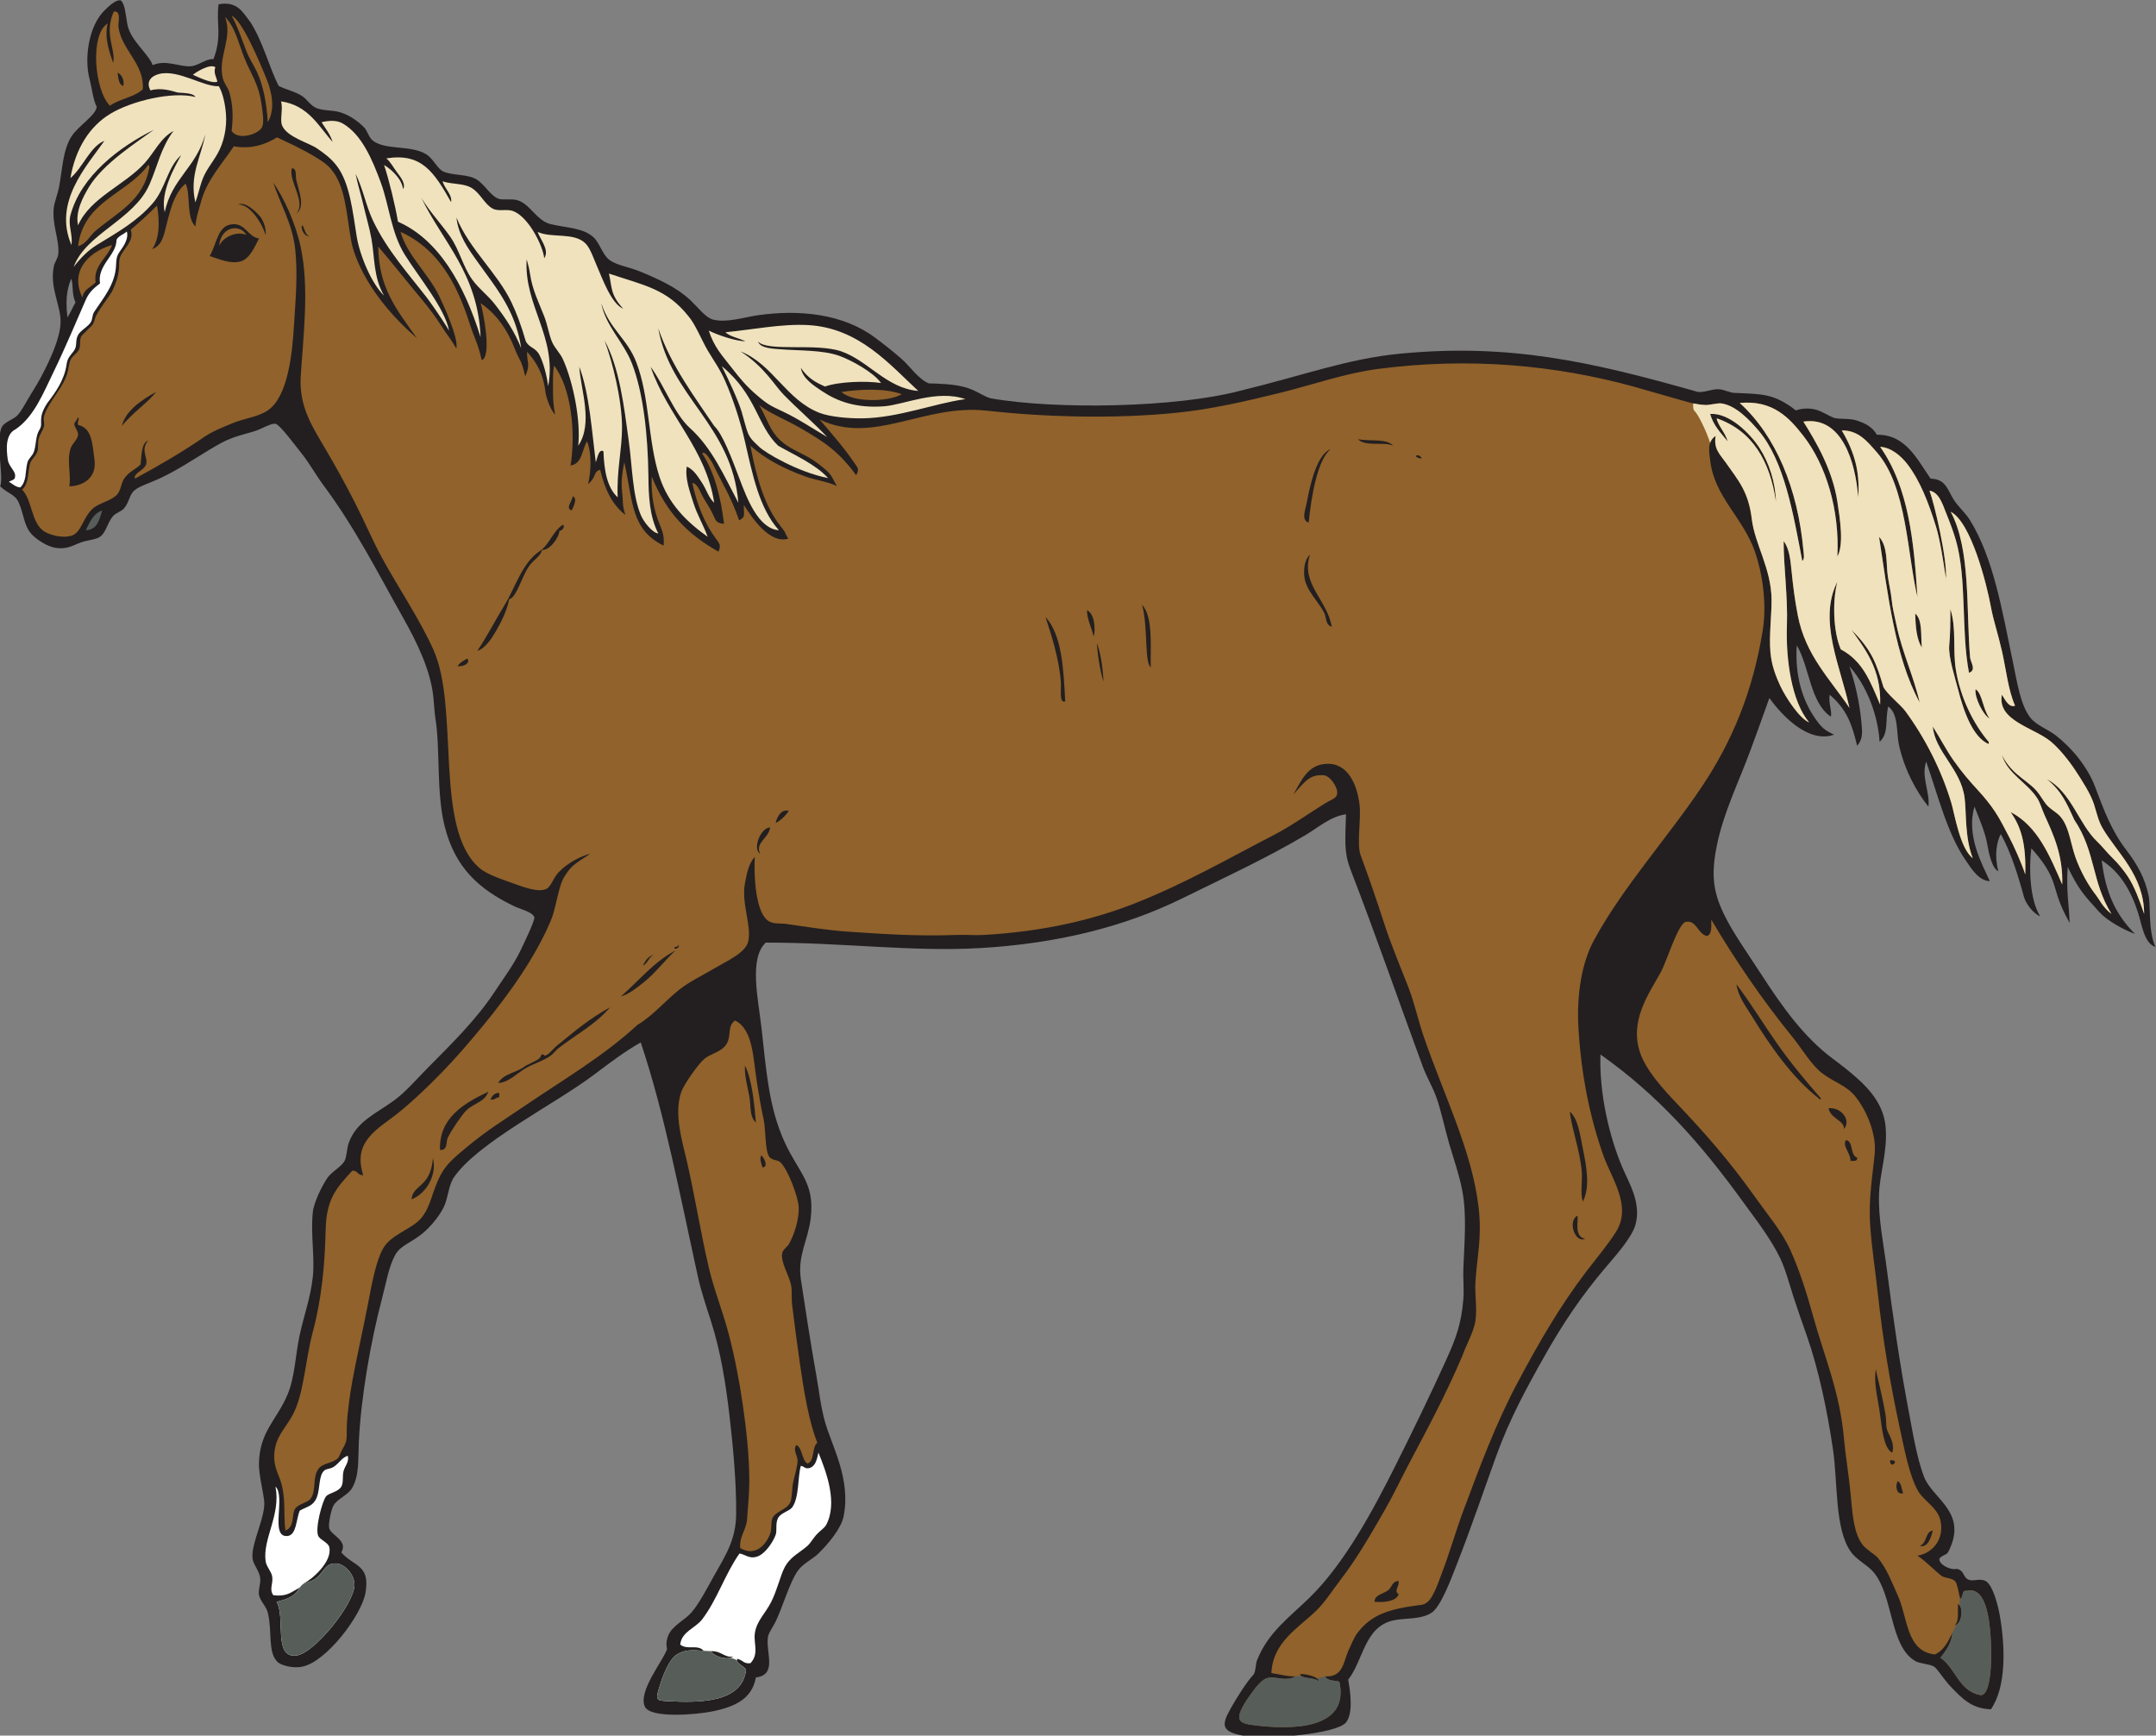 <?xml version="1.0" encoding="UTF-8" standalone="no"?>
<svg
   xmlns:dc="http://purl.org/dc/elements/1.1/"
   xmlns:cc="http://creativecommons.org/ns#"
   xmlns:rdf="http://www.w3.org/1999/02/22-rdf-syntax-ns#"
   xmlns:svg="http://www.w3.org/2000/svg"
   xmlns="http://www.w3.org/2000/svg"
   viewBox="0 0 789 635.16"
   height="635.16"
   width="789"
   xml:space="preserve"
   id="svg2"
   version="1.1"><rect x="0" y="0" width="789" height="635.16" fill="#808080" stroke="none"/><defs
     id="defs6" /><g
     transform="matrix(1.333,0,0,-1.333,0,635.16)"
     id="g10"><g
       transform="scale(0.1)"
       id="g12"><path
         id="path14"
         style="fill:#231f20;fill-opacity:1;fill-rule:evenodd;stroke:none"
         d="m 5917.46,2165.02 c -31.51,10.96 -36.76,60.16 -48.11,95.26 -19.28,59.66 -49.01,110.54 -99.44,142.63 10.66,-87.93 37.32,-147.65 91.4,-202.13 -33.29,12.93 -75.38,35.28 -99.08,61.35 -42.18,46.37 -56.19,61.95 -85.67,122.71 -4.52,-67.4 4.01,-105.02 5.27,-153.92 -20.61,37.97 -29.21,58.44 -41.04,100.08 -11.38,40.05 -33.31,70.7 -64.05,104.92 -6.98,-52.6 -4.62,-141.32 24.31,-186.58 -20.48,8.19 -40.12,36.37 -44.92,54.2 -15.62,57.85 -35.92,122.75 -63.24,171.64 -11.22,-20.93 -18.31,-59.49 -6.73,-102.1 -17.86,7.41 -26.86,53.46 -29.41,68.97 -6.16,37.59 -23.9,77.01 -36.13,108.4 -23.48,-80.31 21.53,-158.65 42.15,-204.76 -31.23,1.85 -50.15,33.98 -66.23,57.22 -49.82,71.94 -76.54,178.83 -108.41,271 -14.82,-41.28 11.21,-84.96 6.02,-123.46 -34.38,42.34 -67.44,105.29 -81.3,171.64 -6.6,31.57 -0.59,83.26 -29.05,103.3 -9.36,-41.83 2.49,-72.12 -23.55,-97.26 -2.61,44.63 -19.54,134.6 -82.91,207.75 14.05,-41.91 27.93,-96.86 33.13,-156.58 2.19,-25.06 4.24,-43.39 -11.99,-61.85 -13.92,58.56 -28.21,99.98 -75.34,140.14 -4.09,-23.8 7.34,-45.99 3.01,-60.22 -57.15,39.2 -57.67,135.04 -93.34,195.72 -5.62,-81.96 15.26,-150.63 51.19,-201.74 17.19,-24.46 26.2,-31.69 51.25,-43.4 -68.84,-24.54 -140.97,49.41 -177.72,100.6 -17.47,-49.78 -33.27,-92.26 -51.19,-141.52 -30.82,-84.74 -74.74,-171.82 -93.34,-264.98 -12.73,-63.76 -12.3,-109.11 9.03,-162.61 23.83,-59.76 68.17,-119.71 111.42,-186.69 59.66,-92.39 118.63,-175.05 198.73,-234.86 13.24,-9.89 26.15,-19.46 39.15,-30.12 43.18,-35.41 98.92,-83.06 105.39,-156.58 5.89,-67.01 -15.84,-124.82 -18.07,-183.68 -2.54,-67.04 12.46,-137.97 21.08,-204.76 17.5,-135.61 35.6,-261.32 60.22,-391.441 11.6,-61.356 22.48,-128.918 42.16,-180.676 21.78,-57.324 110.53,-93.004 75.27,-186.688 -1.62,-4.316 -6.63,-17.988 -12.04,-24.093 -1.88,-2.118 -20.61,-9.051 -21.08,-15.055 -1.16,-15.039 29.95,-31.399 48.18,-27.102 21.54,-4.668 15.63,-23.613 33.13,-30.105 12.38,-4.602 29.07,4.754 45.16,-3.02 19.41,-9.363 33.97,-64.375 39.15,-93.34 15.8,-88.32 18.17,-198.015 -24.1,-258.964 -54.12,1.434 -80.55,31.414 -111.4,63.242 -6.33,6.523 -9.47,11.328 -15.06,18.066 -9.97,12.012 -22.51,31.758 -30.11,36.133 -12.19,7.012 -38.19,7.5 -51.19,15.051 -70.82,41.18 -59.41,178.582 -114.43,243.906 -17.42,20.672 -46.96,33.418 -63.23,57.215 -43.84,64.101 -34.49,186.789 -48.18,280.039 -15.22,103.664 -39.2,219.542 -72.27,313.152 -12.39,35.08 -24.74,70.66 -36.13,105.39 -11.84,36.08 -21.26,74.14 -36.14,105.39 -26.25,55.13 -68.81,109.17 -105.38,159.59 -112.4,154.92 -229.67,288.6 -388.44,400.49 -3.61,-106.74 24,-224.89 60.21,-310.14 18.41,-43.33 52.23,-96.54 36.14,-156.59 -9.83,-36.68 -58.79,-90.19 -84.31,-120.45 -64.3,-76.22 -114.58,-150.28 -165.61,-240.89 -49.32,-87.555 -95.76,-172.485 -132.5,-274.008 -36.36,-100.516 -66.1,-189.758 -108.39,-298.106 -16.79,-43.008 -44.32,-116.453 -69.26,-132.488 -30.49,-19.613 -72.69,-13.633 -105.39,-21.086 -79,-18 -81.39,-108.945 -123.46,-162.598 6.52,-35.703 13.95,-92.519 -6.02,-117.441 C 3669.95,4.598 3478.48,-12.324 3412.18,0 c -59.04,10.977 -59.7,28.367 -33.13,75.281 18.06,31.856 43.47,72.219 63.24,93.344 5.91,11.805 4.46,27.832 9.03,39.148 31.18,77.157 89.06,117.254 144.54,171.629 96.19,94.289 174.15,240.219 234.86,361.34 43.14,86.055 97.14,196.688 141.54,295.098 23.85,52.9 39.96,95.01 45.16,162.61 2.15,27.92 -1.13,57.45 0,84.3 3.15,74.8 9.59,147.7 -3.02,213.79 -8.12,42.68 -23.66,86.68 -36.13,129.48 -13,44.66 -22.01,91.53 -36.13,129.49 -10.18,27.38 -25.97,53.63 -36.13,81.29 -67.68,184.18 -126.67,354.62 -198.74,542.02 -17.74,46.14 -14.09,77.42 -12.04,150.56 -42.53,-5.62 -76.3,-36.45 -111.42,-57.22 -107.79,-63.75 -221.41,-116.31 -340.26,-174.64 -157.44,-77.27 -342.49,-123.48 -554.05,-135.51 -186.31,-10.59 -378.11,15.46 -587.18,15.06 -46.54,-42.95 -20.68,-155.71 -12.04,-231.86 13.73,-120.97 20.01,-219.74 63.71,-315.56 39.01,-85.57 83.08,-111.02 71.79,-208.38 -7.23,-62.39 -36.96,-102.99 -27.1,-168.63 13.03,-86.75 26.81,-175.49 42.16,-261.968 7.97,-44.918 12.43,-88.692 24.09,-129.481 19.34,-67.695 71.33,-156.593 51.18,-258.957 -6.74,-34.273 -43.68,-77.214 -69.25,-102.382 -15.76,-15.508 -42.67,-27.168 -57.21,-48.172 -21.98,-31.758 -40.11,-96.582 -60.22,-138.516 -7,-14.59 -19.23,-30.656 -21.09,-42.156 -6.84,-42.445 26.82,-103.852 -33.11,-111.418 -10.93,-58.293 -55.62,-80.207 -120.46,-93.34 -43.6,-8.836 -166.61,-19.094 -183.68,12.043 -22.37,40.828 52.86,132.039 60.23,159.59 -4.17,17.539 0.79,30.078 3.01,36.129 9.81,26.703 45.49,43.008 63.23,63.246 22.64,25.797 42.46,65.535 63.24,102.371 31.23,55.379 59.58,98.086 60.22,168.625 0.81,89.461 -8.86,187.793 -18.07,267.996 -9.78,85.293 -23.75,176.5 -51.19,261.97 -13.69,42.65 -26.74,80.8 -36.13,123.46 -48.31,219.38 -91.24,447.16 -156.58,641.37 -43.54,-24.63 -84.89,-55.89 -126.47,-87.32 -111.67,-84.42 -323.36,-187.97 -388.44,-286.06 -14.16,-25.4 -13.74,-55.51 -27.1,-81.3 -12.02,-23.19 -35.19,-52.51 -60.22,-72.27 -30.29,-23.91 -57.8,-30.66 -72.27,-57.21 -17.28,-31.71 -24.96,-78.2 -36.13,-120.44 C 1017.8,1082.71 990.609,926.512 985.18,806.992 982.809,754.715 986.395,715 967.113,680.527 955.566,659.875 927.27,651.113 915.93,632.344 c -6.504,-10.762 -15.239,-50.477 -12.047,-63.235 4.801,-19.218 52.445,-33.171 33.125,-66.25 34.023,-39.121 80.372,-32.644 66.242,-111.402 -10.883,-60.656 -105.141,-186.43 -171.633,-201.75 -28.082,-6.477 -60.804,4.023 -69.258,12.043 -28.218,26.785 -14.296,83.484 -27.101,135.508 -4.488,18.219 -20.352,31.461 -24.09,48.172 -3.199,14.297 5.395,30.703 3.012,48.183 -2.703,19.825 -19.668,36.668 -21.078,54.2 -3.395,42.179 37.175,114.257 32.058,157.324 -3.289,27.715 -14.707,72.508 -14.254,101.152 1.418,89.082 49.539,120.547 78.551,190.184 20.559,49.336 21.328,108.187 33.121,162.597 11.817,54.52 30.176,104.23 36.137,159.59 6.035,56.05 -6.242,113.63 0,177.67 2.676,27.46 24.723,71.56 39.144,93.34 12.821,19.35 38.395,30.68 48.18,48.18 5.996,10.72 5.781,34.63 12.043,51.19 21.836,57.73 73.328,78.05 123.458,114.42 31.81,23.08 61.89,58.65 96.35,93.34 60.42,60.83 129.94,129.49 177.67,201.75 25.28,38.29 53.54,76.12 72.26,114.43 6.24,12.77 41.26,85.11 39.15,93.35 -3.74,14.51 -39.71,23.17 -54.2,30.1 -97.13,46.46 -164.3,105.89 -192.72,222.84 -22.08,90.85 -11.45,205.93 -24.09,289.07 -2.78,18.33 -3.52,31.11 -6.02,60.22 -6.45,75.19 -48.3,158.3 -81.3,216.8 -70.97,125.82 -133.468,250.69 -222.824,370.37 -19.41,26 -34.886,56.05 -60.226,87.32 -13.496,16.66 -56.953,75.96 -69.258,78.3 -12.48,2.36 -39.355,-15.18 -60.219,-21.08 -59.582,-16.86 -71.148,-19.89 -119.027,-48.78 -42.535,-25.67 -89.652,-57.31 -139.934,-80.7 -25.074,-11.66 -55.144,-20.5 -69.257,-33.12 -12.305,-11.02 -13.176,-31.54 -27.098,-48.18 -7.25,-8.67 -23.125,-13.02 -30.113,-21.08 -16.055,-18.52 -19.266,-45.32 -36.133,-57.21 -11.414,-8.05 -32.981,-8.76 -51.192,-15.06 -21.75,-7.52 -38.48,-20.77 -72.265,-15.05 -21.996,3.72 -49.86,22.29 -63.239,36.13 -22.426,23.22 -21.449,53.58 -36.133,87.32 -10.492,24.13 -30.371,24.8 -51.191,45.17 10.387,28.03 -12.797,115.6 3.016,159.59 6.289,17.5 32.902,22.56 45.164,36.13 12.387,13.71 23.91,37.81 36.137,57.21 11.145,17.71 23.57,38.56 33.121,57.22 19.918,38.91 45.367,92.98 48.179,135.5 3.231,48.9 -31.289,98.02 -18.066,159.59 2.199,10.25 11.016,21.01 12.047,33.12 3.363,39.66 -18.668,81.39 -12.047,129.49 1.828,13.31 11.137,37.84 14.063,53.72 9.968,54.16 10.46,101.48 34.117,138.99 17.914,28.41 67.23,57.94 69.258,81.3 -9.997,18.77 -14.336,57.12 -19.094,74.02 -16.016,56.79 -3.559,149.84 42.383,192.4 2.546,2.36 28.226,29.81 42.953,25.66 11.777,-10.54 12.91,-38.79 18.066,-66.24 8.285,-44.12 58.703,-80.67 69.258,-111.41 37.367,16.16 73.297,-5.55 105.391,-3.02 20.285,1.61 40.683,21.01 61.64,19.56 24.551,65.02 6.692,97.61 14.028,150.63 51.48,9.04 65.761,-21.3 87.003,-48.68 34.75,-53.05 54.727,-132.6 78.223,-175.7 22.367,-11.18 41.93,-13.95 63.234,-27.11 13.653,-8.42 23.465,-26.23 39.145,-33.12 19.07,-8.38 43.582,-5.19 66.242,-12.05 25.633,-7.74 49.914,-25.13 66.248,-42.15 8.78,-9.14 11.91,-26.95 24.08,-36.13 34.62,-26.13 102.62,-11.41 144.54,-36.14 21,-12.38 31.44,-40.51 48.18,-48.18 24.36,-11.16 65.15,-6.55 90.34,-21.07 23.38,-13.48 39.85,-47.83 63.23,-54.21 10.86,-2.96 33.93,0.68 48.18,-3 36.61,-9.47 53.78,-57.04 93.34,-66.25 45.65,-10.63 89.24,-10.04 117.44,-36.14 17.14,-15.86 24.43,-48.63 45.16,-63.23 19.21,-13.52 54.23,-18.88 81.31,-30.11 50.78,-21.06 101.66,-43.22 141.52,-81.31 19.3,-18.43 39.96,-46.19 60.23,-51.18 37.72,-9.3 85.46,6.65 123.46,12.04 112.14,15.93 231.45,4.48 319.18,-60.22 22.76,-16.79 50.82,-38.58 75.28,-60.23 22.36,-19.8 46.68,-56.07 74.29,-66.66 28.27,-0.75 66.64,-1.77 97.91,-10.07 31.37,-8.32 49.86,-24.55 71.25,-30.84 180.27,-31.82 509.56,-25.67 683.98,20.25 178.93,43.32 295.71,88.39 442.18,102.36 296.4,28.27 520.13,-20.84 816.49,-105.37 21.07,-1.17 34.82,7.89 55.83,7.6 14.37,-0.19 29.59,-9.42 44.13,-10.06 76.28,-3.43 107.96,-1.17 168.53,-48.16 15.01,5.56 35.44,7.05 53.7,2.44 18.26,-4.6 35.65,-17.29 52.68,-23.52 22.92,-3.71 42.43,-0.22 62.25,-7.02 22.82,-7.82 41.87,-17.49 53.7,-38.72 79.33,1.72 111.37,-69.05 147.55,-120.44 41.98,-1.09 46.21,-30.31 63.23,-57.22 13.58,-21.48 32.3,-36.23 45.16,-57.2 63.77,-104.03 87.09,-242.09 117.44,-388.44 11.63,-56.09 21.1,-119.74 48.18,-153.57 16.92,-21.15 46.96,-31.1 69.26,-48.18 42.16,-32.3 87.43,-85.62 108.4,-141.53 23.79,-63.46 45.14,-120.59 84.31,-171.63 31.59,-41.18 52.84,-79.07 62.88,-128.56 4.84,-23.87 -1.44,-97.21 18.42,-139.44 z M 185.277,3893.29 c -7.765,61.2 3.528,88.53 9.993,106.42 6.898,-14.39 0.589,-39.34 11.949,-65.32 -6.098,-9.82 -13.922,-28.25 -21.942,-41.1 v 0" /><path
         id="path16"
         style="fill:#ffffff;fill-opacity:1;fill-rule:evenodd;stroke:none"
         d="m 348.191,4129.43 c 4.297,-13.73 -2.871,-30.6 -10.64,-42.31 -15.246,-22.98 -17.688,-22.26 -18.965,-51 -2.348,-52.71 -36.379,-91.12 -60.188,-127.73 -5.765,-8.86 -3.789,-20.36 -9.765,-29.09 -8.278,-12.05 -27.395,-21.54 -34.309,-34.05 -9.051,-16.38 -0.672,-29.23 -12.019,-44.31 -10.172,-13.52 -16.973,-18.44 -19.532,-36.77 -5.937,-42.6 -30.734,-76.78 -52.617,-105.47 -29.25,-44.31 -9.867,-54.73 -21.535,-72.98 -11.664,-18.24 -8.656,-42.68 -15.832,-61.83 -4.231,-11.26 -14.727,-17.56 -17.625,-29.16 -6.316,-25.29 -1.465,-50.49 -19.395,-67.98 -12.887,0.39 -23.367,11.63 -31.527,15.52 12.633,6.33 17.594,5.07 17.273,17.43 0.523,11.45 -17.555,25.79 -20.031,42.43 -4.723,31.79 -6.328,70.6 21.207,84.16 50.754,34.31 76.032,99.13 105.391,159.59 31.492,64.85 60.934,135.54 87.324,195.73 8.637,19.7 21.641,32.23 39.145,45.17 -8.004,49.47 43.965,76.93 45.168,117.43 -0.367,10.21 22.844,19 28.472,25.22 z M 2060.17,198.738 c -20.1,-1.855 -18,7.785 -36.14,12.043 -6.1,-12.226 18.76,-19.308 24.09,-30.109 -9.74,-89.793 -124.64,-91.258 -218.19,-85.926 -27.88,1.582 -30.09,3.973 -20.83,35.078 10.57,35.438 27.89,80.012 49.32,93.008 22.12,13.418 40.88,12.441 73.4,10.059 -17.1,18.906 -44.05,0.879 -64.37,17.039 3.69,35.683 41.28,44.535 60.23,69.258 41.07,53.605 62.37,123.781 102.37,180.664 15.58,-1.454 28.76,-18.289 54.21,-6.024 16.85,8.137 37.1,35.371 45.17,57.219 4.34,11.766 -0.99,30.094 6.02,45.164 7.19,15.488 31.17,19.609 39.14,30.105 19.84,26.145 15.4,86.856 24.09,114.426 11.55,-2.734 10.71,-9.316 24.09,-6.015 16.68,5.39 20,24.16 24.09,42.156 22.52,-54.801 53.43,-138.805 21.07,-198.738 -4.53,-8.411 -18.02,-16.75 -27.09,-27.098 -9.32,-10.637 -15.72,-22.715 -24.09,-30.121 -22.46,-19.824 -47.62,-29.707 -63.24,-60.211 -11.2,-21.875 -19.8,-60.871 -36.13,-93.352 -16.42,-32.656 -40.69,-52.605 -45.17,-87.324 -3.58,-27.773 12.23,-55.625 -12.04,-81.301 z m -108.41,33.125 c 10.14,-15.847 44.35,-25.828 61.78,-14.636 -25.22,-4.387 -31.75,15.546 -61.78,14.636 z m -1192.412,135.5 c 21.535,5.184 51.3,12.852 62.617,38.672 -24.5,-13.488 -35.156,-24.961 -71.652,-20.605 -11.977,16.765 0.121,31.289 -3.012,51.191 -2.274,14.442 -15.93,26.902 -18.067,42.156 -8.636,61.723 42.329,127.11 27.098,204.758 28.871,-26.633 -16.723,-140.644 33.125,-135.496 24.387,2.508 23.555,44.844 33.121,69.246 18.551,11.086 31.559,11.406 42.156,27.11 14.95,22.128 8.836,59.433 21.082,78.281 7.817,12.039 17.168,7.16 30.114,15.058 13.742,8.399 24.914,28.192 39.144,30.118 3.383,-17.852 -8.265,-27.481 -12.047,-42.161 -3.433,-13.328 0.504,-31.511 -6.019,-42.156 -9.586,-15.637 -34.356,-17.039 -42.16,-27.101 -10.043,-12.95 -30.532,-88.125 -21.078,-108.395 4.859,-10.422 27.128,-18.125 30.113,-30.117 10.082,-40.508 -50.238,-91.504 -69.258,-99.367 57.633,10.379 46.473,54.871 87.324,54.199 22.875,-0.379 51.957,-29.356 51.192,-60.227 -1.282,-51.336 -109.758,-186.687 -159.594,-192.714 -64.492,-7.801 -28.922,104.406 -54.199,147.55 v 0" /><path
         id="path18"
         style="fill:#575e5a;fill-opacity:1;fill-rule:evenodd;stroke:none"
         d="m 280.57,3363.46 c -7.761,-25.35 -13.136,-53.1 -45.164,-54.2 11.199,21.93 20.317,45.93 45.164,54.2 v 0" /><path
         id="path20"
         style="fill:#91622b;fill-opacity:1;fill-rule:evenodd;stroke:none"
         d="m 1144.77,3836.21 c -57.38,80.56 -104.93,138.8 -106.38,251.78 39.67,-46.11 78.84,-96.54 117.97,-142.98 19.62,-23.29 41.37,-52.33 57.18,-77.75 16.18,-26.03 20.3,-26.67 39.25,-58.96 7.25,27.89 -37.78,125.01 -47.79,145.35 -30.31,61.58 -86.98,109.95 -105.39,174.65 101,-45.27 153.65,-138.92 189.07,-249.78 14.39,-45.07 22.98,-53.81 33.78,-102.48 28.57,10.35 4.14,133.1 -3.03,156.53 41.89,-28.34 72.87,-71.33 92.98,-123.14 16.14,-41.59 17.85,-27.36 29.44,-77.81 15.32,33.79 4.28,36.98 5.06,67.9 27.52,-30.72 45.31,-63.52 50.67,-111.79 1.38,-12.46 14.06,-49.77 26.39,-60.77 -4.56,25.28 -5.81,39.95 -5.81,64.72 0,25.2 -0.86,51.1 3.01,69.26 47.6,-60.57 59.78,-186.73 45.17,-274.02 32.5,4.64 31.09,43.18 45.16,66.25 13.77,-32.09 11,-82.57 3.02,-117.44 24.46,20.96 13.69,34.49 33.12,39.15 12.52,-51.71 32.52,-95.96 69.25,-123.46 -9.37,27.51 -5.78,36.9 -9.03,63.23 -3.48,28.21 1.12,56.94 6.02,81.31 24.23,-108.66 18.08,-185.16 108.08,-228.99 1.6,26.38 -1.73,35.62 -11.72,60.36 -14.23,35.23 -22.97,74.22 -21.08,129.48 38.14,-93.93 92.44,-155.52 183.43,-206.49 7.25,18.25 3.41,21.18 -8.78,37.87 -29.61,40.53 -50.67,92.56 -63.24,150.56 14.04,-0.29 22.09,-25.58 29.16,-38.05 8.45,-14.92 19.88,-31.03 28.06,-49.28 7.99,-17.83 8.97,-22.22 29.9,-24.71 -8.74,72.57 -25.56,140.42 -60.01,193.33 6.66,8.29 19.96,-13.74 27.09,-24.08 29.21,-61.37 50.24,-90.38 74.36,-159.51 18.51,8.92 12.44,14.53 12.97,42.07 22.42,-34.85 70.44,-107.56 121.78,-92.53 -11.79,20.39 -4.56,13.86 -19.4,32.31 -45.84,56.97 -67.78,135.45 -84.31,222.83 40.88,-36.19 89.53,-62.13 150.55,-84.32 27.09,-9.85 64.39,-14.83 86.75,-26.35 -17.59,30.38 -11.16,30.5 -51.05,61.24 -47.93,36.93 -94.01,38.58 -127.12,92.6 -12.03,19.63 -20.37,43.95 -35.04,68.24 28.78,-22.34 75.32,-41.14 111.87,-62.18 66.7,-38.38 107.28,-65.43 154.28,-130.18 9.5,17.09 4.34,20.02 -4.18,32.77 -27.3,40.82 -64.87,83.71 -96.36,120.44 147.51,-71.73 286.03,42.93 457.69,24.09 157.73,-17.31 345.47,-23.43 520.94,-6.02 96.38,9.56 192.01,31.93 283.04,54.2 89.92,21.99 179.96,54.34 271.01,66.24 251.79,32.93 486.68,10.66 701.6,-48.17 35.31,-9.67 69.48,-20.37 105.39,-30.12 34.85,-9.46 59.03,-19.2 93.52,-20.65 8.07,-0.34 33.71,5.59 41.98,4.5 40.67,-5.33 78.57,-46.29 102.38,-74.18 71.51,-83.75 95.84,-230.02 120.45,-358.33 6.86,4.54 4.11,18.13 3.01,30.11 -15.41,167.93 -75.4,313.29 -174.65,403.5 90.66,8.45 135.65,-40.18 174.65,-90.34 62.07,-79.81 99.82,-202.68 93.34,-331.22 18.38,33.04 7.26,102.74 0,150.55 -13.09,86.38 -58.17,164.13 -93.34,219.82 106.62,16.06 143.14,-112.25 150.56,-207.77 4.81,66.94 -8.22,121.16 -45.17,183.68 45.71,0.1 68.9,-28.83 96.36,-60.23 82.64,-94.47 82.88,-277.83 111.41,-397.46 -9.47,151.91 -23.92,301.29 -102.38,412.52 30.38,-1.61 57.65,-25.13 75.27,-48.18 33.94,-44.34 57.61,-104.47 78.3,-171.63 11.03,-35.81 19.44,-91.92 27.09,-141.53 3.58,53.31 -31.37,204.57 -45.16,240.9 26.36,-3.63 36.67,-39.27 45.16,-60.23 9.71,-23.92 20.13,-51.03 27.11,-75.28 30.95,-107.48 13.88,-247.61 36.14,-364.35 21.46,7.46 4.11,29.04 3,42.16 -11.15,132.26 2.09,296.62 -53.2,399.92 55.91,-28.53 98.79,-197.9 110.41,-261.41 6.72,-36.64 18.89,-71.35 30.12,-120.44 11.72,-51.24 17.07,-107.39 36.13,-150.56 -17.33,-6.48 -27.82,17.75 -36.13,30.11 -13.9,-71.88 89.8,-90.57 135.49,-129.48 21.53,-18.32 47.06,-49.18 66.25,-78.29 19.11,-28.96 42.11,-64.84 51.2,-93.35 8.13,-25.52 11.27,-44.36 24.08,-66.25 38.19,-65.19 113.27,-128.63 113.43,-234.16 -12.64,36.93 -26.49,74.96 -44.63,102.24 -9.62,14.47 -25.26,34.86 -41.7,50.63 -15.1,14.49 -29.19,32.96 -42.15,45.16 -51.01,48 -71.21,136.33 -138.51,171.64 40.44,-32.24 55.11,-67.27 75.27,-111.41 59.43,-88.77 47.17,-169.79 102.18,-258.62 -23.22,17.32 -35.07,42.1 -41.95,50.85 -21.32,27.08 -42.73,64.66 -57.22,105.39 -14.68,41.28 -18.16,95.81 -51.18,120.44 -29.33,21.88 -25.74,18.81 -47.67,51.27 -25.8,38.15 -73.01,49.01 -102.89,108.33 16.37,-52.27 68.12,-74.73 96.36,-117.44 8.99,-13.6 13.21,-30.79 21.07,-48.17 22.92,-50.67 50.83,-108.77 48.19,-189.71 -34.44,78.98 -67.01,159.84 -141.53,198.74 26.69,-38.3 42.69,-82.6 40.06,-171.15 -11.61,35.11 -32.67,80.61 -43.07,100.35 -12.54,23.82 -24.01,47.67 -39.15,70.8 -13.03,19.89 -29.2,39.77 -45.16,57.21 -25.82,28.2 -45.18,50.28 -69.26,84.31 -19.86,28.04 -35.62,59.36 -57.22,93.35 6.27,-70.13 76.9,-115.7 87.33,-195.73 5.18,-39.75 0.16,-108.85 22.39,-165.62 -34.93,25.97 -50.18,122.6 -58.53,150.57 -27.46,91.96 -73.01,180.17 -126.46,252.93 -13.23,18.02 -49.81,46.32 -60.23,66.25 -19.64,65.38 -31.51,100.97 -87.32,156.58 34.74,-49.7 81.94,-106.76 78.29,-204.76 -27.98,65.37 -47.27,119.09 -108.02,151.69 -21.73,50.14 -22.74,136.06 -9.42,185.56 -54.12,-105.94 9.56,-234.66 33.12,-346.28 -53.32,79.41 -120.36,144.21 -141.52,252.93 -8.38,43.04 -12.73,76.86 -18.07,129.48 -2.5,24.68 -5.97,56.71 -21.07,75.28 0.01,-71.48 11.79,-151.7 9.03,-231.85 -3.2,-93.19 12.73,-208.3 61.05,-265.7 -25.92,10.22 -64.14,67.84 -79.12,100.08 -14.46,31.12 -24.18,58.96 -27.2,93.03 -4,45.1 3.59,102.96 3.11,144.85 -0.97,84.77 -45.91,151.39 -54.19,219.82 -9.17,75.71 -35.93,105.01 -72.27,156.58 -16.04,22.75 -32.84,36.35 -27.11,72.26 -24.51,-16.05 -17.27,-46.2 -15.05,-66.24 11.29,-101.75 90.49,-157.29 123.46,-252.94 19.81,-57.48 32.67,-141.4 21.07,-213.79 -27.39,-171 -85.63,-307.66 -165.61,-427.58 -94.55,-141.81 -217.04,-275.54 -298.11,-424.58 -31.95,-58.75 -48.24,-145.93 -42.15,-243.9 7.8,-125.6 30.69,-241.61 69.26,-349.3 21.91,-61.18 78.38,-136.88 33.12,-207.77 -24.06,-37.68 -54.11,-72.63 -81.3,-108.4 -71.96,-94.7 -129.49,-193.61 -189.71,-307.138 -58.44,-110.176 -101.8,-226.477 -147.54,-349.297 -21.87,-58.722 -37.87,-116.504 -60.22,-174.64 -6.76,-17.579 -15.3,-42.215 -21.09,-51.188 -1.94,-3.019 -12.44,-32.793 -39.14,-33.125 -81.37,-10.59 -132.76,-25.219 -171.64,-78.293 -7.6,-10.391 -16.41,-30.617 -24.08,-48.176 -13.59,-31.14 -13.91,-71.609 -63.23,-69.258 7,-14.167 29.99,-10.488 39.14,-15.058 28.41,-132.441 -133.4,-132.02 -235.98,-118.809 -30.02,3.867 -47.35,8.976 -34.95,39.102 6.04,14.649 15.54,28.762 24.02,40.566 12.06,16.828 28.84,41.321 45.16,48.176 23.06,9.688 52.59,-10.457 81.3,6.023 -25.19,-0.601 -43.98,6.204 -66.24,9.036 3.49,85.078 74.81,124.277 123.46,171.629 23.69,23.07 43.63,54.855 66.24,84.32 45.16,58.867 80.74,120.711 120.44,189.695 24.92,43.293 45.77,87.988 69.27,132.488 48.02,90.981 96.17,179.2 144.52,292.087 11.73,33.03 31.65,66.59 36.14,96.36 5.15,34.16 -1.93,71.43 0,105.39 3.94,69.3 18.33,122.29 9.03,204.76 -17.63,156.45 -97.3,313.89 -150.55,469.74 -15.91,46.52 -25.56,92.5 -42.16,135.5 -22.66,58.73 -47.17,115.65 -66.25,174.65 -20.36,63 -43.2,129.56 -65.11,188.67 -11.57,31.22 1.9,96.72 -3.01,138.48 -6.3,53.55 -30.9,115.79 -91.47,112.48 -51.52,-2.82 -68.03,-46.03 -90.33,-84.32 34.22,39.23 46.31,55.05 82.76,53.07 17.27,-0.93 39.11,-31.29 37.68,-50.05 -1.03,-13.66 -14.88,-15.91 -33.11,-27.1 -46.86,-28.76 -91.2,-61.36 -141.54,-87.33 -122.05,-62.95 -241.17,-132.02 -379.4,-186.69 -115.7,-45.76 -251.19,-77.79 -415.54,-87.33 -25.43,-1.47 -49.88,0.97 -75.27,0 -113.41,-4.27 -214.23,3.41 -298.11,9.04 -54.03,3.63 -115.76,13.37 -168.62,21.08 -17.42,2.54 -36.81,-1.26 -51.2,9.04 -33.38,23.88 -39.19,119.84 -36.13,174.64 -17.06,-16.23 -22.78,-49.68 -27.1,-72.27 -10.35,-54.18 18.97,-116.72 9.03,-159.59 -7.29,-31.48 -61.67,-55.07 -90.33,-72.27 -33.65,-20.18 -70.2,-36.91 -99.37,-60.22 -39.97,-31.95 -72.16,-71.41 -114.42,-96.36 -93.37,-86.16 -203.46,-150.27 -310.15,-222.82 -55.89,-38.01 -104.56,-67.78 -156.58,-111.42 -26.82,-22.5 -55.73,-44.46 -72.27,-75.27 -26.06,-48.55 -26.56,-86.42 -54.2,-120.45 -24.98,-30.75 -83.52,-44.96 -105.39,-84.32 -19.9,-35.79 -30.93,-98.39 -42.16,-156.57 -13.54,-70.16 -30.461,-143.42 -42.157,-207.775 -6.476,-35.671 -13.933,-90.183 -15.05,-123.457 -1.051,-31.238 3.148,-38.074 -12.047,-63.23 -4.703,-7.793 -8.746,-20.703 -12.047,-24.09 -13.813,-14.191 -42.539,-13.039 -54.199,-30.117 -16.684,-24.438 -4.446,-58.117 -21.079,-81.301 -7.593,-10.586 -32.679,-13.945 -42.156,-27.101 -10.984,-15.243 -0.086,-50.36 -27.097,-60.223 -5.965,45.246 2.91,92.969 -15.059,141.523 -8.535,23.067 -22.152,47.676 -12.047,90.344 7.785,32.848 31.617,55.477 48.18,87.32 30.39,58.399 33.383,148.257 54.203,225.837 24.234,90.31 33.14,184.05 35.246,278.86 1.82,82.03 25.449,113.16 73.152,163.78 15.442,1.39 14.672,-13.44 30.114,-12.05 -30.555,93.13 40.723,126.74 93.343,168.62 41.37,32.93 85.31,75.24 123.46,114.43 38.27,39.31 75.25,82.66 111.42,126.47 73.77,89.37 144.3,188.96 186.68,289.08 15.75,37.18 20.34,95.67 38.16,122.28 17.96,26.83 21.11,29.87 70.25,61.4 -24.1,-6.09 -60.15,-22.75 -87.33,-51.19 -13.9,-14.56 -20.39,-39.09 -33.12,-45.17 -24.6,-11.77 -71.8,8.45 -99.37,18.06 -33.65,11.74 -66.36,23.73 -84.31,39.15 -126.34,108.59 -53.86,437.49 -126.47,599.22 -38.32,85.37 -97.47,171.94 -141.52,252.93 -25.52,46.93 -47.13,98.43 -75.279,153.57 -27.703,54.28 -53.844,100.66 -81.305,147.55 -33.301,56.87 -71.262,113.03 -66.246,195.72 6.871,113.24 24.113,242.29 0,355.32 -14.5,68 -46.25,135.09 -75.277,177.66 17.421,-55.67 53.007,-113.51 60.222,-183.68 7.461,-72.56 0.438,-140.42 -3.012,-201.74 -4.921,-87.6 -17.574,-201.96 -71.765,-239.8 -26.465,-18.47 -65.238,-22.09 -96.328,-35.14 -27.864,-11.71 -54.434,-21.51 -78.821,-38.23 -61.742,-42.32 -126.336,-79.74 -190.129,-114.35 -4.757,15.37 24.356,21.44 30.54,39.07 6.429,18.34 -16.7,38.41 6.023,66.25 -19.875,-9.24 -17.805,-40.41 -21.082,-66.25 -11.961,-13.11 -31.281,-18.64 -45.164,-39.14 -8.07,-11.92 -9.016,-31 -18.067,-42.16 -13.632,-16.8 -47.359,-24.39 -63.238,-36.13 -31.617,-23.38 -34.387,-69.78 -63.23,-78.29 -26.887,-7.93 -61.168,2.79 -75.282,12.04 -35.636,23.38 -32.359,86.48 -60.222,114.43 18.543,17.77 14.789,41.03 21.078,69.25 3.219,14.44 15.289,19.48 21.078,36.14 2.551,7.33 0.637,22.27 3.008,33.12 2.867,13.1 13.242,25.86 15.058,36.13 1.61,9.1 -2.765,17.86 0,27.11 12.458,41.64 56.051,79.64 65.817,125.47 1.898,8.92 3.594,20.79 6.449,28.1 4.742,12.1 19.317,18.71 24.094,30.1 5.359,12.81 -0.32,25.42 6.473,36.42 1.64,2.65 9.761,9.3 11.593,11.76 1.239,1.67 5.723,5.85 7.449,7.61 3.477,3.56 7.243,6.14 10.618,10.46 5.984,7.67 6.621,19.18 11.394,27.85 12.203,22.17 30.43,44.2 42.836,64.37 9.746,21.39 16.492,37 19.098,63.4 0.781,7.92 -0.449,19.83 1.949,28.06 7.523,25.79 41.309,45.18 30.113,78.29 25.184,20.99 49.145,43.2 72.266,66.25 8.187,-45.34 6.258,-92.91 -13.496,-119.74 18.18,7.02 27.512,20.17 34.574,47.47 13.539,52.34 22.871,103.4 57.211,132.49 14.82,-28.26 0.918,-92.79 27.102,-117.43 2.753,29.95 9.585,44.92 15.058,66.24 15.535,60.54 58.711,105.91 90.332,153.57 23.477,-3.9 65.668,-7.99 118.528,24.55 43.886,-20.24 122.074,-57.01 146.457,-84.77 42.074,-47.91 43.222,-120.76 57.21,-198.74 8.536,-47.61 50.815,-155.88 180.665,-268 z M 2216.75,746.766 c -16.38,10.726 -12.86,41.351 -30.11,51.195 -10.79,-12.445 2.72,-29.453 3.01,-42.16 0.34,-14.961 -7.52,-38.41 -12.05,-60.223 -4.14,-19.953 -2.17,-44.582 -9.03,-57.207 -10.09,-18.574 -40.77,-23.391 -48.18,-42.16 -4.95,-12.539 -0.72,-28.273 -6.03,-42.16 -11.2,-29.352 -39.53,-63.653 -82.08,-39.317 -3.3,32.317 16.66,49.082 18.77,80.168 2.39,35.227 6.08,69.735 6.1,103.692 0.06,68.769 -8.3,143.465 -18.06,210.781 -9.43,65.02 -22.37,132.315 -39.15,195.725 -16.03,60.61 -39.9,119.23 -54.2,180.66 -22.44,96.41 -37.14,191.2 -60.22,292.09 -11.65,50.93 -36.57,128.7 -15.06,189.7 6.97,19.75 46.06,75.97 63.24,90.34 18.84,15.75 50.84,19.02 63.23,45.16 10.14,21.39 0.45,46.01 21.08,60.23 50.36,-25.12 49.3,-104.37 60.22,-171.64 5,-30.74 10.5,-65.35 18.07,-99.37 6.24,-28 3.58,-84.22 15.06,-102.38 7.02,-11.11 22.65,-8.7 30.11,-15.05 20.58,-17.54 49.72,-95 51.19,-123.46 1.71,-33.14 -12.45,-77.42 -27.1,-102.38 -3.67,-6.25 -16.25,-14.89 -18.07,-24.09 -4.97,-25.21 18.37,-59.94 24.09,-87.32 3.55,-17 0.79,-35.9 3.01,-54.2 6.02,-49.6 13.32,-105.44 21.08,-159.59 11.88,-82.929 25.38,-162.503 48.18,-219.816 -15.76,-12.343 -6.44,-49.773 -27.1,-57.218 z M 2090.28,1592.9 c -6.47,-8.66 0.6,-23.92 3.01,-33.11 18.09,1.67 3.33,28.15 -3.01,33.11 z m -45.17,246.91 c -1.53,-28.77 6.96,-57.43 12.04,-84.3 4.85,-25.6 -0.44,-55.74 18.08,-72.27 -4.29,50.28 -10.57,118.12 -30.12,156.57 z M 5435.68,111.418 c -58.49,11.766 -66.64,73.883 -108.41,102.379 12.78,16.398 30.15,38.098 33.12,69.25 -10.18,-20.481 -21.57,-47.727 -48.17,-60.215 -79.15,7.961 -74.4,100.848 -102.38,162.598 -15.43,34.035 -29.76,72.812 -54.2,102.383 -6.64,8.019 -32.76,23.859 -42.16,36.132 -24.54,32.032 -27.67,83.262 -33.12,141.524 -4.73,50.539 -13.61,100.586 -18.06,150.554 -11.44,128.176 -53.67,223.357 -84.32,334.237 -16.97,61.39 -36.89,125.65 -63.23,183.69 -22.86,50.34 -63.17,97.69 -96.36,144.53 -69.51,98.08 -133.96,171.69 -216.81,258.96 -37.58,39.59 -83.39,90.33 -99.36,138.52 -28.85,87 23.94,159.88 57.21,219.81 16.17,29.12 47.96,135.62 69.25,138.51 29.95,4.05 31.24,-32.42 57.22,-39.14 14.53,4.53 12.21,25.91 12.04,45.16 65.03,-110.03 139.62,-219.88 222.82,-322.19 26.7,-32.82 51.74,-76.65 81.31,-99.37 33.44,-25.69 67.58,-33.25 93.34,-66.24 25.5,-32.66 57.12,-96.31 51.19,-156.58 -5.96,-60.67 -17.48,-122.03 -12.04,-198.74 4.13,-58.4 13.96,-121.92 21.08,-186.69 13.4,-122.01 33.04,-242.541 60.22,-367.365 12.93,-59.395 25.38,-126.27 48.18,-168.621 16.26,-30.215 55.22,-47.453 63.23,-84.32 10.23,-47.039 -16.67,-87.821 -63.23,-96.356 23.76,-15.75 42.63,-36.414 64.4,-54.172 13.06,-10.652 40.07,-3.386 44,-27.129 3.95,-9.089 5.54,-27.996 9.5,-37.089 9.74,5.656 1.92,24.667 17.6,22.031 41.12,10.812 54.82,-44.989 60.23,-78.281 10.72,-66.043 12.49,-215.27 -24.09,-207.77 z m -60.23,249.922 c -1.28,-19.797 3.43,-48.371 -9.06,-58.137 18.53,1.121 26.17,49.512 9.06,58.137 z m -105.39,159.586 c 21.88,-6.219 31.24,21.808 36.13,42.16 -21.98,-4.113 -14.98,-35.43 -36.13,-42.16 z m -60.22,177.668 c -6.7,-10.832 -4.82,-38.86 15.05,-33.125 -4.95,11.105 -4.12,27.996 -15.05,33.125 z m -21.08,57.207 c -0.36,-27.824 30.44,2.976 0,0 v 0 z m -6.03,78.289 c -6.57,14.297 -3.46,29.465 -6.01,45.168 -6.95,42.597 -18.73,88.242 -27.11,126.472 -5.11,-37.437 3.08,-68.347 9.04,-105.39 4.37,-27.149 6.64,-56.258 12.04,-78.289 3.93,-15.996 9.52,-38.094 24.1,-45.168 7.68,21.894 -6.65,45.461 -12.06,57.207 z m -84.3,752.79 c -19.98,6.12 -9.1,43.09 -30.12,48.18 -12.27,-15.06 12.29,-35.22 12.05,-57.21 9.15,-0.13 19.82,-1.76 18.07,9.03 z m -78.29,135.5 c 4.48,-28.63 44.52,-33.62 42.16,-57.2 20.51,24.26 -7.19,60.34 -42.16,57.2 z m -141.53,177.66 c -37.52,53.6 -71.9,110.08 -111.41,162.6 4.5,-33.28 25.36,-59.93 42.16,-87.32 50.6,-82.56 112.18,-170.14 183.68,-225.84 0.03,-3.03 5.27,-3.79 6.01,0 -42.19,48.3 -83.01,97.09 -120.44,150.56 z M 307.672,4092.17 c -12.949,-35.37 -52.106,-56.72 -45.168,-102.38 -12.492,-13.61 -33.449,-18.74 -36.133,-42.16 -38.707,79.68 27.035,129.62 81.301,144.54 z m 328.219,313.16 c 4.675,38.67 3.582,71.91 -6.024,105.39 -3.855,13.45 -14.344,24.57 -18.066,39.14 -14.735,57.66 28.121,110.62 6.019,168.63 31.899,-33.01 37.965,-80.79 60.227,-129.49 15.984,-34.96 32.59,-61.13 39.144,-105.39 3.407,-22.99 8.438,-52.53 3.008,-66.23 -8.168,-20.64 -66.176,-39.54 -84.308,-12.05 z m -334.243,69.25 c -43.074,44.49 -54.847,196.38 -6.019,225.84 -9.77,-39.6 4.914,-78.87 15.055,-108.4 8.164,37.77 -26.067,77.38 1.488,140.85 21.875,4.41 11.621,-31.47 12.933,-41.52 8.317,-63.91 71.774,-100.96 66.883,-171.6 -23.179,-21.99 -64.121,-26.21 -90.34,-45.17 z m 21.082,90.34 c 2.352,-14.71 2.891,-31.24 15.051,-36.13 5.36,10.48 -2.902,33.14 -15.051,36.13 z m 412.528,-135.51 c -3.371,52.17 -12.129,99.86 -30.113,138.52 -9.457,20.33 -19.707,32.96 -30.11,60.23 -11.211,29.37 -23.836,66.88 -39.144,93.34 28.293,-10.81 77.629,-127.85 96.355,-174.65 13.238,-33.08 24.395,-79.97 3.012,-117.44 z M 407.043,4311.98 c 2.93,-0.09 2.336,-3.68 3.012,-6.02 -15.325,-91.21 -86.817,-123.42 -147.551,-174.65 -16.703,-14.08 -25.438,-36.57 -48.18,-42.15 14.824,123.69 134.168,142.86 192.719,222.82 z m 269.168,-192.22 c -22.18,10.82 -61.5,-2 -74.824,-30 6.113,57.78 60.566,58.86 74.824,30 z M 2475.71,3682.64 c -38.17,-22.07 -134.51,-22.76 -165.62,6.03 47.59,7.52 119.46,11.28 165.62,-6.03 z m 2984.06,-954.53 c -42.39,49.49 -78.41,123.2 -90.34,198.73 -8.85,56.09 2.18,114.09 -15.05,165.62 0.22,-31 -0.26,-72.07 -3.02,-99.37 -3.13,-30.92 16.41,-90.11 24.09,-120.45 15.83,-62.46 41.24,-132.42 84.32,-150.55 0,2.01 0,4.01 0,6.02 z m -36.14,144.53 c -3.52,-21.9 20.54,-70.45 38.52,-80.55 -18.87,25.63 -19.98,69.98 -38.52,80.55 z m -165.61,207.78 c 0.68,-36.45 3.8,-70.48 18.07,-93.35 -3.03,34.11 2.11,76.39 -18.07,93.35 z m -51.19,-33.12 c -6.6,31.47 -11.11,46.76 -13.61,71.84 -2.03,20.29 -7.45,42.74 -10.49,63.66 -5.2,35.89 0.82,80.7 -24.08,108.4 24.06,-154.91 43.26,-329.73 111.41,-454.69 -15.82,70.64 -47.85,137.3 -63.23,210.79 z m -376.4,487.8 c -25.82,39.76 -82.66,97.11 -135.5,93.35 8.94,-32.22 29.83,-52.48 48.18,-75.28 -6.03,23.1 -28.31,45.92 -30.11,63.23 96.92,-33.56 146.16,-115.8 162.6,-228.85 -1.11,51.41 -18.21,106.03 -45.17,147.55 z M 4345.64,1610.96 c -8.8,43.44 -13.28,82.01 -36.14,102.39 6.46,-52.08 28.21,-107.44 33.13,-165.62 2.02,-23.94 -4.86,-60.85 3.01,-81.3 20,38.97 10.23,94.01 0,144.53 z m -15.07,-183.66 c -27.63,-14.19 -6.41,-76.61 21.09,-63.25 -31.75,5.08 -17.23,54.08 -21.09,63.25 z m -427.68,2078.49 c -5.18,17.46 -32,5.57 0,0 z M 3812.66,400.488 c -12.33,-11.261 -39.18,-12.656 -39.14,-33.125 19.63,-2.082 60.39,-0.539 66.25,21.075 -14.2,8.164 2.41,21.445 0,36.144 -17.61,-0.664 -18.71,-16.418 -27.11,-24.094 z M 3728.35,3559.2 c 19.19,-21.69 73.43,-6.08 96.36,-18.07 -17.19,20.95 -64.87,11.41 -96.36,18.07 z m -132.07,-317.17 c -16.39,-14.74 -17.02,-42.79 -15.48,-59.23 3.52,-37.66 37.68,-67.92 54.2,-99.37 7.1,-13.52 2.94,-33.76 21.09,-39.15 -12.91,75.42 -85.67,117.29 -59.81,197.75 z m -9.46,139.5 c -2.86,-15.06 -15.43,-45.62 6.02,-51.19 6.7,68.93 23.61,171.65 60.23,201.75 -38.17,-15.88 -55.71,-95.1 -66.25,-150.56 z M 3568.76,168.625 c 3.95,-14.113 38.95,-7.191 52.53,-20.012 0.02,13.926 -43.36,22.434 -52.53,20.012 z M 3135.14,3104.51 c 9.01,-29.71 9.82,-69.97 12.06,-108.41 1.16,-20.01 2.1,-55.53 12.04,-63.23 -1.34,51.87 7.31,139.8 -24.1,171.64 z m -123.45,-105.39 c -0.26,-17.59 7.87,-78.26 18.07,-105.39 -2.03,31.31 -6.08,71.39 -18.07,105.39 z m -27.1,90.33 c -1.8,-20.33 12.55,-49.34 18.07,-72.27 5.88,24.42 1.15,63.03 -18.07,72.27 z m -114.42,-18.06 c 16.02,-48.92 37.13,-114.21 42.15,-177.66 1.64,-20.62 -5.32,-61.32 12.05,-54.21 -4.64,90.71 -8.96,181.75 -54.2,231.87 z m -740.74,-566.11 c 15.07,8.02 26.65,19.52 36.13,33.13 -18.73,6.94 -32.61,-15.02 -36.13,-33.13 z m -42.16,-84.3 c -16.06,29.33 23.47,42.76 27.09,72.26 -25.92,0.02 -49.75,-59.55 -27.09,-72.26 z m -235.56,-260.25 c 7.61,-3.17 17.04,8.43 9.72,10.32 4.16,-8.2 -11.92,-2.1 -9.72,-10.32 z m -146.86,-131.21 c 21.94,5.81 43.13,23.29 63.24,39.15 30.99,24.44 66.85,70.76 87.32,87.31 -60.62,-31.71 -101.21,-83.47 -150.56,-126.46 z m 60.22,84.32 c 13.79,6.29 14.81,22.78 30.12,30.11 -15.73,-4.35 -23.73,-16.43 -30.12,-30.11 z m -228.84,-213.8 c -17.21,-12 -27.85,-29.95 -39.15,-33.12 -2.43,-1.71 -5.12,5.01 -9.03,3.01 -4.84,-2.48 -2.07,-6.95 -9.03,-12.04 -10.57,-7.72 -31.25,-15.19 -39.15,-21.09 -23.98,-17.85 -57.45,-19.33 -72.27,-45.16 30.43,1.71 51.36,27.24 78.29,42.16 20.79,11.52 46.99,19.19 66.24,33.12 7.17,5.18 14.75,15.42 21.77,20.83 48.47,37.45 102.53,65.73 140.83,111.66 -53.7,-29.3 -96.49,-64.87 -138.5,-99.37 z m 36.13,1502.58 c -1.23,-14.08 -21.18,-32.34 -3.01,-39.16 3.56,7.58 17.97,32.71 3.01,39.16 z m -210.78,-370.39 c 14.95,25.77 30.64,57.22 36.13,87.33 20.71,5.32 33.62,59.86 54.2,90.34 12.76,18.89 31.48,26.11 36.14,45.16 22.18,-1.1 46.9,34.24 48.18,54.2 2.16,-5.86 17.81,9.2 9.03,15.06 -28.79,-19.06 -36.67,-54.69 -63.23,-72.27 -48.46,-32.03 -67.21,-99.78 -96.36,-147.54 -26.91,-44.08 -48.6,-86.97 -75.28,-126.47 21.13,6.44 38.59,32.49 51.19,54.19 z m -15.06,-1285.76 c 12.58,-2.54 14.22,5.85 24.09,6.03 0,4.01 0,8.03 0,12.04 -14.04,-0.01 -19.57,-8.53 -24.09,-18.07 z m -138.51,-138.51 c 22.04,-1.46 15.9,21.85 21.08,33.13 8.64,18.81 38.05,62.2 51.19,75.27 19.54,19.44 50.59,22.84 60.22,51.19 -64.78,-30.62 -135.9,-70.81 -132.49,-159.59 z m 75.28,1349 c -10.65,-5.41 -20.93,-11.18 -27.1,-21.08 16.35,-1.29 35.43,7.34 27.1,21.08 z m -94.8,-1371.64 c -6.19,-81.36 -54.86,-71.46 -58.77,-112.86 39.44,14.04 71.07,67.05 58.77,112.86 z M 828.605,4146.37 c -2.406,-11.48 6.395,-29.44 20.129,-30.7 -14.734,9.4 -12.379,28.42 -20.129,30.7 z m -15.058,123.46 c -3.317,13.35 2.586,32 -12.043,33.12 -11.024,-32.76 40.582,-94.24 12.043,-123.46 25.016,15.67 7.664,59.47 0,90.34 z m -99.367,-99.38 c -14.602,17.11 -42.278,41.44 -60.227,33.13 31.613,0.85 65.106,-49.73 75.281,-84.31 2.543,21.14 -9.332,44.48 -15.054,51.18 z m -75.278,-21.07 c -42.023,-2.61 -42.957,-53.33 -63.238,-87.33 26.152,-8.32 55.645,-22.37 84.316,-15.05 26.165,6.68 40.364,43.26 51.188,63.23 -30.398,4 -36.734,41.35 -72.266,39.15 z M 334.773,3595.32 c 25.946,34.29 72.114,64.39 93.348,93.35 -38.836,-21.4 -84.488,-52.01 -93.348,-93.35 z m -75.281,-93.34 c -6.015,46.43 -7.156,87.96 -45.168,96.36 -2.676,10.98 5.321,16.04 0,21.07 -5.801,-13.86 -13.019,-13.92 -9.086,-24.24 2.688,-7.06 9.825,-16.01 9.086,-23.94 -1.351,-14.52 -16.328,-23.17 -21.078,-39.14 -10.019,-33.69 2.621,-71.84 -3.008,-102.38 35.602,0.74 75.821,21.62 69.254,72.27 v 0" /><path
         id="path22"
         style="fill:#efe2bd;fill-opacity:1;fill-rule:evenodd;stroke:none"
         d="m 1563.32,3842.24 c 0.59,-13.47 4.34,-23.78 12.05,-30.11 -3.93,10.13 -3.99,24.11 -12.05,30.11 v 0" /><path
         id="path24"
         style="fill:#efe2bd;fill-opacity:1;fill-rule:evenodd;stroke:none"
         d="m 1581.39,3782.02 c 0.32,-7.72 1.71,-14.36 6.03,-18.07 0.62,8.65 -0.77,15.3 -6.03,18.07 v 0" /><path
         id="path26"
         style="fill:#efe2bd;fill-opacity:1;fill-rule:evenodd;stroke:none"
         d="m 1566.34,4034.95 c 4.22,-24.89 15.92,-42.29 33.12,-54.2 -6.41,22.71 -10.59,47.63 -33.12,54.2 v 0" /><path
         id="path28"
         style="fill:#efe2bd;fill-opacity:1;fill-rule:evenodd;stroke:none"
         d="m 1554.29,3947.63 c 7.67,-34.49 29.26,-55.06 42.16,-84.31 20.27,1.88 -29.58,51.53 -42.16,84.31 v 0" /><path
         id="path30"
         style="fill:#efe2bd;fill-opacity:1;fill-rule:evenodd;stroke:none"
         d="m 2650.47,3669.15 c -85.43,-11.56 -183.6,-51.49 -283.17,-52.75 -36.53,-0.46 -88.02,3.69 -117.43,15.06 -91.81,35.48 -128.3,133.9 -216.8,168.62 65.43,-42.23 93.62,-93.36 117.25,-117.56 40.97,-41.98 80.09,-74.9 120.63,-117.31 -40.71,23.44 -78.33,49.42 -120.45,69.26 -35.07,16.51 -42.57,19.71 -72.27,45.17 -28.1,24.09 -44.08,42.82 -69.25,75.28 -26.45,34.09 -48.15,56.26 -63.24,102.38 22.07,-11.32 76.28,-29.99 100.69,-29.02 -23.93,10.02 -43.16,13.11 -54.82,24.48 74.24,7.08 155.47,23.89 228.15,19.59 138.57,-8.2 221.97,-107.33 301.12,-180.67 -86.3,6.8 -137.13,82.74 -210.79,108.4 -69.1,24.08 -202.35,-1.89 -228.84,27.1 5.44,-18.56 41.21,-19.54 60.22,-21.08 52.05,-4.2 116.45,-1.62 162.6,-18.06 33.78,-12.01 95.12,-46.12 114.74,-74.68 -41.99,6.37 -116.19,3.89 -153.88,-9.63 -24.32,10.86 -46.45,21.92 -66.25,51.19 4.64,-29.04 34.94,-48.28 57.21,-63.24 42.76,-28.71 94.63,-48 171.64,-42.15 54.15,4.1 144.37,46.74 222.94,19.62 z M 596.742,4540.83 c -12.469,-6.54 -48.219,10.21 -67.269,18.76 11.843,9.39 47.453,30.87 61.793,20.81 -6.114,-15.13 4.125,-30.28 5.476,-39.57 z M 563.621,4396.29 C 538.414,4304 472.066,4276.13 452.207,4182.5 c -13.125,54.75 28.844,126.71 45.172,156.58 -38.055,-33.7 -42.414,-91.42 -78.293,-132.49 -43.559,-49.86 -93.727,-77.71 -153.566,-114.42 -23.391,-14.35 -45.504,-36.56 -63.239,-60.23 32.762,91.24 164.621,128.66 207.774,225.84 22.55,50.81 31.175,100.87 66.246,147.55 -35.547,-19.18 -52.895,-59.06 -78.293,-87.33 -55.274,-61.5 -150.117,-95.3 -183.684,-171.63 -8.168,36.61 13.039,77.29 30.114,105.39 39.515,65.02 133.828,124.44 177.656,156.58 -91.918,-45.28 -200.059,-125.77 -228.848,-234.88 -6.941,-26.32 7.012,-52.3 3.016,-81.29 -50.793,117.08 40.613,215.5 90.336,286.06 -38.547,-14.66 -59.024,-73.46 -93.352,-102.39 13.649,79.53 51.738,142.18 111.039,177.5 57.656,34.35 168.289,61.36 232.235,45.33 -5.434,10.68 -29.747,10.77 -48.18,12.05 -16.406,4.43 -44.746,14.67 -75.277,6.02 -12.774,23.09 0.957,39.45 24.089,45.17 52.536,12.97 121.578,-35.94 163.664,-33.66 11.086,-19.39 17.43,-48.87 19.59,-76.66 2.86,-36.75 -5.656,-78.48 -23.664,-109.5 -16.246,-27.98 -33.258,-46.1 -43.25,-76.31 -5.215,-15.76 -10.887,-39.24 -17.043,-56.53 -17.601,74.68 16.153,125.07 27.172,187.04 z m 669.269,-539.08 c -26.91,44.47 -57.08,85.31 -61.01,90.42 -48.65,63.23 -108.58,129.05 -147.56,210.78 -19.63,41.19 -27.433,87.53 -48.172,129.48 6.122,-30.19 14.149,-54.61 21.079,-84.31 7.103,-30.44 17.253,-64.7 22.673,-94.91 8.84,-49.29 5.05,-105.12 34.44,-155.37 -34.73,33.63 -66.735,110.51 -75.18,162.95 -10.969,68.11 -18.816,145.91 -54.199,192.72 -16.406,21.7 -34.418,34.51 -54.203,48.18 -23.524,16.26 -82.778,31.04 -96.356,63.23 -6.707,15.9 3.524,46.38 -3.011,66.25 73.754,-10.56 102.472,-66.16 141.523,-111.42 -6.297,21.81 -19.539,36.67 -30.109,54.2 17.293,4.27 40.398,6.47 57.211,-3 53.5,-30.14 82.774,-101.38 105.394,-162.61 23.08,-62.51 28.48,-138.59 66.24,-198.74 38.52,-61.34 109.8,-147.08 121.24,-207.85 z m 574.34,6.11 c 32.94,-187.88 202.52,-265.21 219.82,-478.78 -38.58,72.82 -72.14,150.34 -132.5,204.76 -43.75,39.47 -70.17,116.88 -108.4,168.63 46.49,-135.36 151.83,-223.95 174.65,-373.39 -15.61,14.14 -21.15,36.05 -33.12,54.21 -10.89,16.5 -23.01,37.24 -42.16,45.16 -5.66,-31.75 8.81,-69.73 18.07,-99.37 10.33,-33.09 28.12,-62.06 39.14,-93.34 -59.36,42.35 -108.37,91.39 -132.49,165.61 -31.71,97.55 -26.27,216.72 -63.23,313.16 -25.27,65.93 -72.78,90.1 -96.36,162.6 12.24,-63.29 61.16,-105.91 84.31,-165.61 31.23,-80.53 43.84,-195.94 45.17,-310.15 0.61,-52.31 2.61,-108.64 27.1,-156.58 -16.47,2.15 -39.97,31.43 -48.18,51.19 -22.85,55.01 -22.96,130.92 -33.12,204.76 -12.72,92.42 -25.35,200.14 -66.25,274.02 22.11,-58.96 48.05,-164.13 48.05,-238.81 0.01,-61.21 -15.13,-118.15 -11.91,-191.79 -28.93,26.28 -37.25,73.16 -39.15,126.47 -13.48,7.2 -16.31,-18.91 -21.07,-30.11 -10.3,81.13 -17.36,188.61 -45.17,261.97 3.59,-62.35 39.01,-155.01 -3.01,-216.8 7.31,69.12 -13.37,174.14 -42.16,237.87 -7.64,16.91 -22.66,30.18 -30.12,48.18 -8.09,19.55 -11.9,45.49 -21.07,69.26 -14.38,37.26 -32.43,71.59 -39.15,117.44 -2.02,13.81 -4.66,23.5 -9.03,39.14 -7.71,-128.43 83.62,-211.1 59.23,-348.16 -4.66,30.82 -12.56,62.59 -23.67,84.6 -11.35,22.54 -28.2,19.29 -38.1,38.88 -12.87,44.77 -25.57,77.79 -39.62,107.25 -37.99,79.68 -114.67,144.63 -150.55,231.86 4.9,-47.47 32.3,-85.74 57.21,-120.45 12.89,-17.97 25.9,-35.56 39.14,-54.2 35.02,-49.26 69.56,-104.08 81.31,-183.68 -18.38,45.82 -42.95,82.64 -72.28,120.44 -19.34,24.94 -45.88,44.44 -63.23,69.26 -24.82,35.51 -34.28,80.89 -60.22,117.43 -26.22,36.95 -55.27,67.09 -78.29,105.39 59.47,-122.21 155.45,-207.89 162.61,-382.41 -45.82,146.91 -116.33,268.6 -226.91,317.02 -7.57,45.62 -24.85,115.76 -38.08,155.73 23.92,-14.22 50.26,-42.12 51.76,-66.14 9.3,12.48 -6.4,33.09 -15.63,45.06 -10.32,13.41 -18.93,30.66 -30.11,39.15 96.38,15.58 130.71,-36.32 177.96,-120.15 3.34,20.4 -15.86,34.44 -23.7,57.27 27.64,-9.04 57.59,-4.91 79.62,-17.99 24.8,-14.73 35.89,-45.51 58.73,-57.22 16.12,-8.25 38.49,0.04 55.7,-6.55 43.83,-16.78 82.4,-97.73 85.3,-129.38 15.54,22.72 -11.58,51.82 -18.07,72.27 38.31,-18.15 100.68,0.03 131.91,-32.21 12.98,-13.39 21.64,-40.56 30.7,-61.14 14.63,-33.22 39.63,-104.32 72.27,-117.43 -36.02,38.61 -30.5,59.84 -39.15,96.36 96.59,-32.56 157.82,-41.38 217.9,-116.62 19.1,-21.69 36.2,-65.3 53.1,-94.17 16.83,-28.74 32.98,-49.53 48.18,-84.31 22.27,-50.95 41.18,-108.94 54.2,-165.61 20.81,-90.56 39.18,-184.22 93.35,-243.91 -56.31,3.75 -87.66,86.77 -108.41,141.53 -20.09,53.03 -45.57,121.96 -69.25,144.53 -51.62,76.94 -118.32,164.68 -153.57,268 v 0" /><path
         id="path32"
         style="fill:#efe2bd;fill-opacity:1;fill-rule:evenodd;stroke:none"
         d="m 2084.26,3538.11 c -11.4,11.23 -22.81,19.77 -29.87,35.52 -6.24,13.9 -14.03,46.92 -18.31,60.84 -10.23,33.23 -35.07,86.26 -54.49,125.16 96.64,-79.99 96.39,-163.11 154.89,-218.58 44.73,-25.52 103.81,-51.57 136.91,-88.74 -84.57,16.95 -173.35,70.24 -189.13,85.8 v 0" /><path
         id="path34"
         style="fill:#575e5a;fill-opacity:1;fill-rule:evenodd;stroke:none"
         d="m 5360.39,283.047 c 0,0 5.06,9.851 9.99,21.18 14.05,6.476 19.76,41.406 9.03,53.937 0.19,6.934 0.53,14.414 1.06,21.395 0.46,-1.512 0.94,-2.911 1.47,-4.121 9.74,5.656 1.92,24.667 17.6,22.031 41.12,10.812 54.82,-44.989 60.23,-78.281 10.72,-66.043 12.49,-215.27 -24.09,-207.77 -58.49,11.766 -66.64,73.883 -108.41,102.379 12.78,16.398 30.15,38.098 33.12,69.25 z M 821.965,406.035 c 4.969,5.969 9.379,9.903 13.39,12.664 56.793,10.625 45.918,54.727 86.594,54.055 22.875,-0.379 51.957,-29.356 51.192,-60.227 -1.282,-51.336 -109.758,-186.687 -159.594,-192.714 -64.492,-7.801 -28.922,104.406 -54.199,147.55 21.535,5.184 51.3,12.852 62.617,38.672 z m 14.234,13.231 c 2.043,1.339 3.981,2.375 5.844,3.242 -2.164,-1.336 -4.129,-2.418 -5.844,-3.242 z M 1931.82,232.891 c 0,0 15.4,-1.008 19.94,-1.028 8.74,-13.648 35.34,-22.945 53.69,-18.105 4.71,-1.121 10.93,-3.153 17.62,-6.844 0.09,-9.961 20.31,-16.633 25.05,-26.242 -9.74,-89.793 -124.64,-91.258 -218.19,-85.926 -27.88,1.582 -30.09,3.973 -20.83,35.078 10.57,35.438 27.89,80.012 49.32,93.008 22.12,13.418 40.88,12.441 73.4,10.059 z m 1620.79,-70.313 c 6.86,0.692 13.89,1.379 18.85,1.785 9.39,-8.465 37.9,-4.472 49.83,-15.75 0.01,2.969 -1.97,5.692 -5.18,8.125 5.65,1.746 14.16,4.207 21.95,5.801 7.04,-14.094 29.97,-10.43 39.1,-14.992 28.41,-132.441 -133.4,-132.02 -235.98,-118.809 -30.02,3.867 -47.35,8.976 -34.95,39.102 6.04,14.649 15.54,28.762 24.02,40.566 12.06,16.828 28.84,41.321 45.16,48.176 23.06,9.688 52.59,-10.457 81.3,6.023 -1.39,-0.039 -2.75,-0.039 -4.1,-0.027 z m 85.72,0.02 c 6.71,1.359 12.84,2.05 16.13,1.054 -4.7,-0.937 -10.05,-1.328 -16.13,-1.054 v 0" /><path
         id="path36"
         style="fill:#efe2bd;fill-opacity:1;fill-rule:evenodd;stroke:none"
         d="m 4648.52,3657.42 c -0.81,-8.43 -0.34,-17.56 4.37,-21.79 7.97,-7.17 30.06,-49.63 42.01,-86.62 2.53,7.33 7.14,14.02 15.08,19.21 -5.73,-35.91 11.07,-49.51 27.11,-72.26 36.34,-51.57 63.1,-80.87 72.27,-156.58 8.28,-68.43 53.22,-135.05 54.19,-219.82 0.48,-41.89 -7.11,-99.75 -3.11,-144.85 3.02,-34.07 12.74,-61.91 27.2,-93.03 14.98,-32.24 53.2,-89.86 79.12,-100.08 -48.32,57.4 -64.25,172.51 -61.05,265.7 2.76,80.15 -9.02,160.37 -9.03,231.85 15.1,-18.57 18.57,-50.6 21.07,-75.28 5.34,-52.62 9.69,-86.44 18.07,-129.48 21.16,-108.72 88.2,-173.52 141.52,-252.93 -23.56,111.62 -87.24,240.34 -33.12,346.28 -13.32,-49.5 -12.31,-135.42 9.42,-185.56 60.75,-32.6 80.04,-86.32 108.02,-151.69 3.65,98 -43.55,155.06 -78.29,204.76 55.81,-55.61 67.68,-91.2 87.32,-156.58 10.42,-19.93 47,-48.23 60.23,-66.25 53.45,-72.76 99,-160.97 126.46,-252.93 8.35,-27.97 23.6,-124.6 58.53,-150.57 -22.23,56.77 -17.21,125.87 -22.39,165.62 -10.43,80.03 -81.06,125.6 -87.33,195.73 21.6,-33.99 37.36,-65.31 57.22,-93.35 24.08,-34.03 43.44,-56.11 69.26,-84.31 15.96,-17.44 32.13,-37.32 45.16,-57.21 15.14,-23.13 26.61,-46.98 39.15,-70.8 10.4,-19.74 31.46,-65.24 43.07,-100.35 2.63,88.55 -13.37,132.85 -40.06,171.15 74.52,-38.9 107.09,-119.76 141.53,-198.74 2.64,80.94 -25.27,139.04 -48.19,189.71 -7.86,17.38 -12.08,34.57 -21.07,48.17 -28.24,42.71 -79.99,65.17 -96.36,117.44 29.88,-59.32 77.09,-70.18 102.89,-108.33 21.93,-32.46 18.34,-29.39 47.67,-51.27 33.02,-24.63 36.5,-79.16 51.18,-120.44 14.49,-40.73 35.9,-78.31 57.22,-105.39 6.88,-8.75 18.73,-33.53 41.95,-50.85 -55.01,88.83 -42.75,169.85 -102.18,258.62 -20.16,44.14 -34.83,79.17 -75.27,111.41 67.3,-35.31 87.5,-123.64 138.51,-171.64 12.96,-12.2 27.05,-30.67 42.15,-45.16 16.44,-15.77 32.08,-36.16 41.7,-50.63 18.14,-27.28 31.99,-65.31 44.63,-102.24 -0.16,105.53 -75.24,168.97 -113.43,234.16 -12.81,21.89 -15.95,40.73 -24.08,66.25 -9.09,28.51 -32.09,64.39 -51.2,93.35 -19.19,29.11 -44.72,59.97 -66.25,78.29 -45.69,38.91 -149.39,57.6 -135.49,129.48 8.31,-12.36 18.8,-36.59 36.13,-30.11 -19.06,43.17 -24.41,99.32 -36.13,150.56 -11.23,49.09 -23.4,83.8 -30.12,120.44 -11.62,63.51 -54.5,232.88 -110.41,261.41 55.29,-103.3 42.05,-267.66 53.2,-399.92 1.11,-13.12 18.46,-34.7 -3,-42.16 -22.26,116.74 -5.19,256.87 -36.14,364.35 -6.98,24.25 -17.4,51.36 -27.11,75.28 -8.49,20.96 -18.8,56.6 -45.16,60.23 13.79,-36.33 48.74,-187.59 45.16,-240.9 -7.65,49.61 -16.06,105.72 -27.09,141.53 -20.69,67.16 -44.36,127.29 -78.3,171.63 -17.62,23.05 -44.89,46.57 -75.27,48.18 78.46,-111.23 92.91,-260.61 102.38,-412.52 -28.53,119.63 -28.77,302.99 -111.41,397.46 -27.46,31.4 -50.65,60.33 -96.36,60.23 36.95,-62.52 49.98,-116.74 45.17,-183.68 -7.42,95.52 -43.94,223.83 -150.56,207.77 35.17,-55.69 80.25,-133.44 93.34,-219.82 7.26,-47.81 18.38,-117.51 0,-150.55 6.48,128.54 -31.27,251.41 -93.34,331.22 -39,50.16 -83.99,98.79 -174.65,90.34 99.25,-90.21 159.24,-235.57 174.65,-403.5 1.1,-11.98 3.85,-25.57 -3.01,-30.11 -24.61,128.31 -48.94,274.58 -120.45,358.33 -23.81,27.89 -61.71,68.85 -102.38,74.18 -8.27,1.09 -33.91,-4.84 -41.98,-4.5 -12.54,0.53 -23.71,2.15 -34.54,4.46 z m 811.25,-929.31 c -42.39,49.49 -78.41,123.2 -90.34,198.73 -8.85,56.09 2.18,114.09 -15.05,165.62 0.22,-31 -0.26,-72.07 -3.02,-99.37 -3.13,-30.92 16.41,-90.11 24.09,-120.45 15.83,-62.46 41.24,-132.42 84.32,-150.55 0,2.01 0,4.01 0,6.02 z m -36.14,144.53 c -3.52,-21.9 20.54,-70.45 38.52,-80.55 -18.87,25.63 -19.98,69.98 -38.52,80.55 z m -165.61,207.78 c 0.68,-36.45 3.8,-70.48 18.07,-93.35 -3.03,34.11 2.11,76.39 -18.07,93.35 z m -51.19,-33.12 c -6.6,31.47 -11.11,46.76 -13.61,71.84 -2.03,20.29 -7.45,42.74 -10.49,63.66 -5.2,35.89 0.82,80.7 -24.08,108.4 24.06,-154.91 43.26,-329.73 111.41,-454.69 -15.82,70.64 -47.85,137.3 -63.23,210.79 z m -376.4,487.8 c -25.82,39.76 -82.66,97.11 -135.5,93.35 8.94,-32.22 29.83,-52.48 48.18,-75.28 -6.03,23.1 -28.31,45.92 -30.11,63.23 96.92,-33.56 146.16,-115.8 162.6,-228.85 -1.11,51.41 -18.21,106.03 -45.17,147.55 v 0" /></g></g></svg>